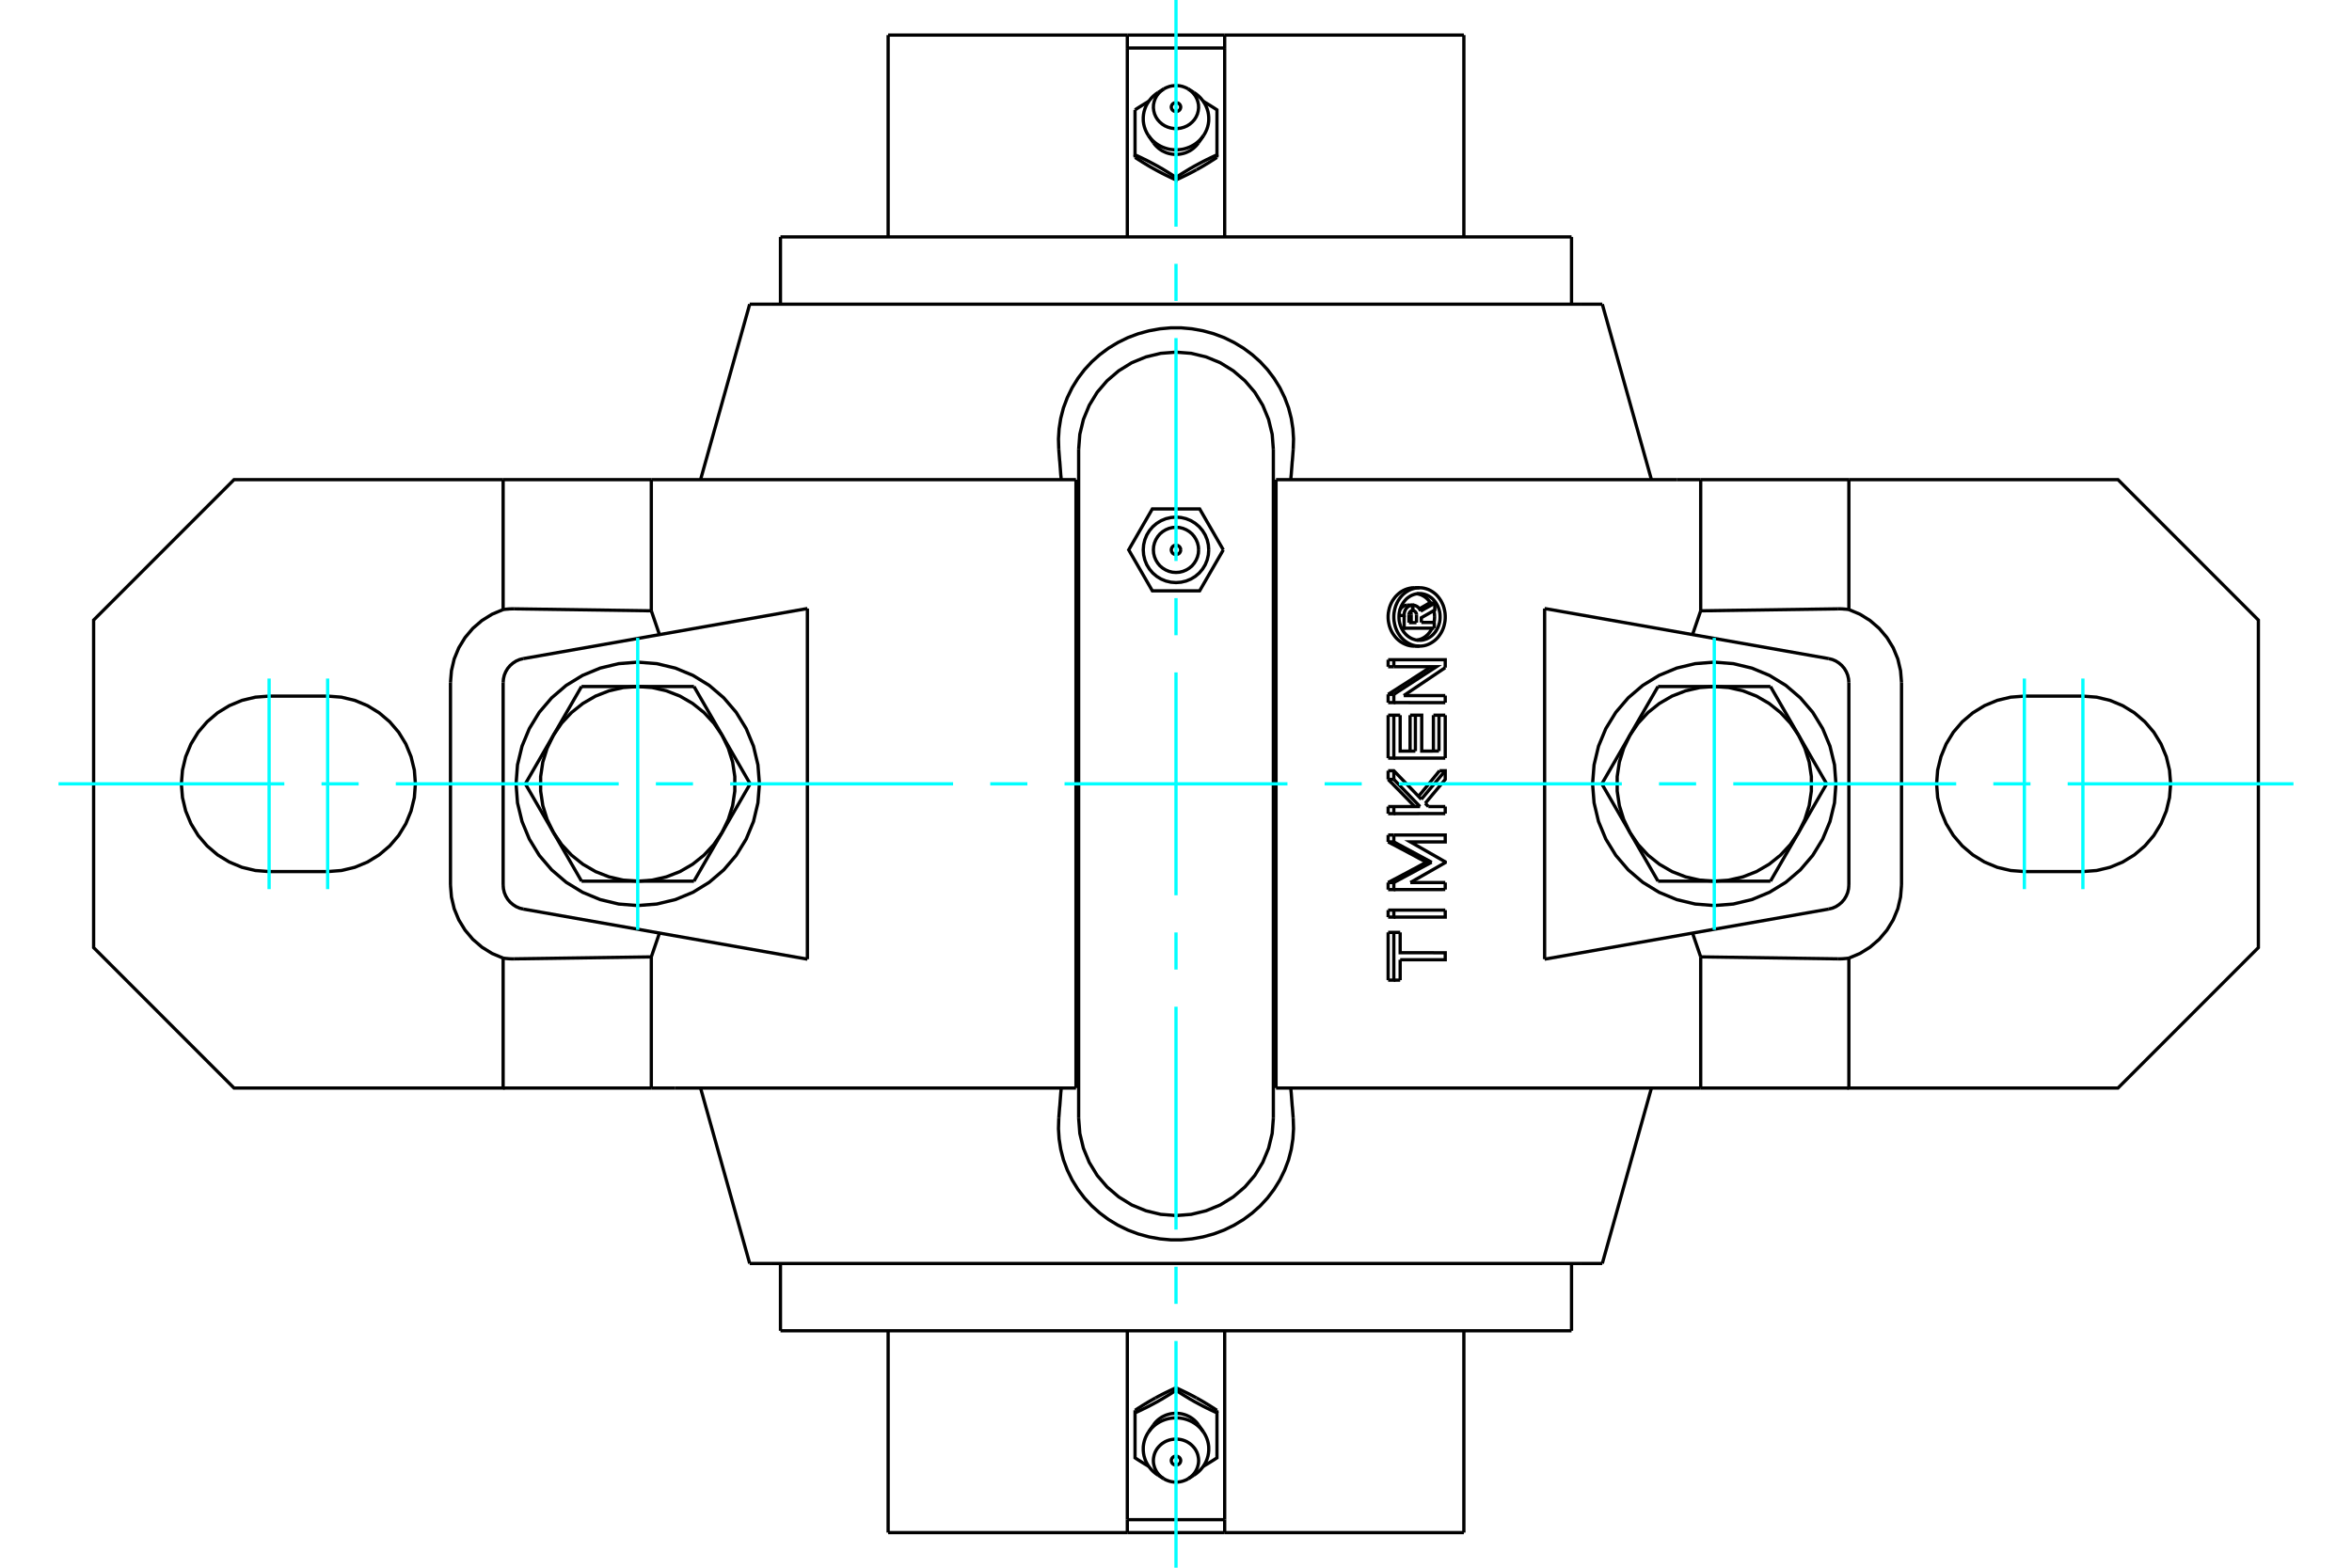 <?xml version="1.0" standalone="no"?>
<!DOCTYPE svg PUBLIC "-//W3C//DTD SVG 1.1//EN"
	"http://www.w3.org/Graphics/SVG/1.1/DTD/svg11.dtd">
<svg xmlns="http://www.w3.org/2000/svg" height="100%" width="100%" viewBox="0 0 36000 24000">
	<rect x="-1800" y="-1200" width="39600" height="26400" style="fill:#FFF"/>
	<g style="fill:none; fill-rule:evenodd" transform="matrix(1 0 0 1 0 0)">
		<g style="fill:none; stroke:#000; stroke-width:50; shape-rendering:geometricPrecision">
			<polyline points="19490,6881 19472,6648 19417,6421 19328,6205 19206,6005 19054,5828 18876,5676 18677,5553 18460,5464 18233,5409 18000,5391 17767,5409 17540,5464 17323,5553 17124,5676 16946,5828 16794,6005 16672,6205 16583,6421 16528,6648 16510,6881"/>
			<line x1="16510" y1="17119" x2="16510" y2="6881"/>
			<polyline points="16510,17119 16528,17352 16583,17579 16672,17795 16794,17995 16946,18172 17124,18324 17323,18447 17540,18536 17767,18591 18000,18609 18233,18591 18460,18536 18677,18447 18876,18324 19054,18172 19206,17995 19328,17795 19417,17579 19472,17352 19490,17119"/>
			<line x1="19490" y1="6881" x2="19490" y2="17119"/>
			<line x1="11794" y1="4657" x2="11475" y2="4657"/>
			<line x1="24206" y1="4657" x2="11794" y2="4657"/>
			<line x1="24525" y1="4657" x2="24206" y2="4657"/>
			<line x1="24206" y1="19343" x2="24525" y2="19343"/>
			<line x1="11794" y1="19343" x2="24206" y2="19343"/>
			<line x1="11475" y1="19343" x2="11794" y2="19343"/>
			<line x1="21566" y1="9532" x2="21681" y2="9532"/>
			<line x1="21566" y1="9415" x2="21566" y2="9532"/>
			<polyline points="21622,9348 21620,9348 21617,9348 21615,9349 21612,9349 21609,9350 21607,9351 21604,9352 21602,9353 21600,9354 21597,9355 21595,9356 21593,9358 21591,9360 21588,9361 21586,9363 21584,9365 21583,9367 21581,9369 21579,9371 21577,9374 21576,9376 21574,9379 21573,9381 21572,9384 21571,9386 21570,9389 21569,9392 21568,9395 21567,9397 21567,9400 21566,9403 21566,9406 21566,9409 21566,9412 21566,9415"/>
			<polyline points="21541,9264 21622,9264 21622,9348"/>
			<polyline points="21426,9340 21428,9336 21431,9332 21433,9328 21435,9325 21438,9321 21440,9318 21443,9314 21445,9311 21448,9308 21451,9305 21454,9302 21457,9299 21460,9297 21463,9294 21466,9291 21469,9289 21473,9286 21476,9284 21480,9282 21483,9280 21487,9278 21491,9276 21494,9274 21498,9273 21502,9271 21506,9270 21510,9269 21514,9268 21518,9267 21522,9266 21525,9266 21529,9265 21533,9265 21537,9265 21541,9264"/>
			<polyline points="21413,9422 21492,9422 21492,9415 21492,9409 21492,9402 21493,9395 21494,9388 21495,9381 21497,9374 21498,9368 21500,9361 21503,9355 21505,9349 21508,9342 21511,9336 21514,9331 21518,9325 21521,9319 21525,9314 21530,9309 21534,9304 21538,9300 21543,9295 21548,9291 21553,9288 21558,9284 21564,9281 21569,9278 21575,9275 21581,9273 21586,9270 21592,9269 21598,9267 21604,9266 21610,9265 21616,9265 21622,9264"/>
			<polyline points="21451,9617 21492,9617 21492,9422"/>
			<line x1="21953" y1="9617" x2="21492" y2="9617"/>
			<line x1="21953" y1="9529" x2="21953" y2="9617"/>
			<line x1="21755" y1="9529" x2="21953" y2="9529"/>
			<line x1="21600" y1="9532" x2="21600" y2="9413"/>
			<line x1="21681" y1="9532" x2="21681" y2="9413"/>
			<polyline points="21600,9413 21600,9412 21600,9411 21600,9409 21600,9408 21600,9406 21599,9405 21599,9403 21599,9402 21599,9400 21599,9399 21598,9397 21598,9396 21598,9395 21597,9393 21597,9392 21596,9390 21596,9389 21595,9388 21595,9386 21594,9385 21594,9383 21593,9382 21592,9381 21592,9379 21591,9378 21590,9377 21589,9376 21589,9375 21588,9373 21587,9372 21586,9371 21585,9370 21585,9369 21584,9368 21583,9367"/>
			<polyline points="21681,9413 21681,9411 21681,9408 21681,9405 21680,9402 21680,9399 21679,9396 21678,9393 21677,9391 21677,9388 21675,9385 21674,9383 21673,9380 21672,9378 21670,9375 21669,9373 21667,9371 21665,9369 21664,9367 21662,9365 21660,9363 21658,9361 21656,9359 21654,9358 21651,9356 21649,9355 21647,9354 21644,9352 21642,9351 21640,9351 21637,9350 21635,9349 21632,9349 21629,9348 21627,9348 21624,9348"/>
			<polyline points="21622,9348 21624,9348 21624,9264"/>
			<polyline points="21622,9264 21624,9264 21629,9265 21633,9265 21637,9265 21642,9266 21646,9267 21650,9268 21655,9269 21659,9270 21663,9271 21667,9273 21671,9275 21675,9277 21679,9279 21683,9281 21687,9283 21691,9286 21695,9288 21698,9291 21702,9294 21705,9297 21709,9300 21712,9304 21715,9307 21718,9310 21721,9314 21724,9318 21727,9322 21729,9326 21732,9330 21734,9334 21737,9338 21739,9343 21741,9347 21743,9351 21744,9356"/>
			<polyline points="21726,9320 21730,9318 21735,9315 21739,9313 21743,9310 21748,9308 21752,9305 21756,9303 21761,9300 21765,9298 21769,9295 21774,9293 21778,9290 21782,9288 21787,9285 21791,9283 21795,9280 21800,9278 21804,9275 21809,9273 21813,9270 21817,9268 21822,9265 21826,9263 21830,9260 21835,9258 21839,9255 21843,9253 21847,9250 21852,9248 21856,9245 21860,9243 21865,9240 21869,9238 21873,9235 21878,9233"/>
			<line x1="21744" y1="9356" x2="21961" y2="9233"/>
			<polyline points="21878,9233 21961,9233 21961,9339 21755,9457 21755,9529"/>
			<polyline points="21247,10949 21334,10949 21431,10949"/>
			<line x1="21247" y1="11606" x2="21247" y2="10949"/>
			<polyline points="21247,11606 21334,11606 21334,10949"/>
			<line x1="22121" y1="11606" x2="21334" y2="11606"/>
			<line x1="22121" y1="10949" x2="22121" y2="11606"/>
			<polyline points="21940,10949 22025,10949 22121,10949"/>
			<line x1="21940" y1="11498" x2="21940" y2="10949"/>
			<line x1="22025" y1="11498" x2="22025" y2="10949"/>
			<polyline points="21431,10949 21431,11499 21664,11499"/>
			<line x1="21583" y1="11499" x2="21583" y2="10949"/>
			<line x1="21664" y1="11499" x2="21664" y2="10949"/>
			<polyline points="21583,10949 21664,10949 21761,10949 21761,11499 22025,11498"/>
			<line x1="21247" y1="12889" x2="21247" y2="12783"/>
			<polyline points="21247,12889 21334,12889 21334,12783"/>
			<line x1="21247" y1="12783" x2="21334" y2="12783"/>
			<polyline points="21830,13200 21814,13191 21797,13182 21781,13173 21765,13164 21748,13155 21732,13147 21715,13138 21699,13129 21683,13120 21666,13111 21650,13102 21633,13093 21616,13084 21600,13075 21583,13067 21567,13058 21550,13049 21533,13040 21517,13031 21500,13022 21483,13013 21466,13004 21450,12996 21433,12987 21416,12978 21399,12969 21382,12960 21366,12951 21349,12942 21332,12933 21315,12925 21298,12916 21281,12907 21264,12898 21247,12889"/>
			<polyline points="21830,13200 21912,13200 21334,12889"/>
			<polyline points="21247,13511 21264,13502 21281,13493 21298,13484 21315,13475 21332,13466 21349,13457 21366,13449 21382,13440 21399,13431 21416,13422 21433,13413 21450,13404 21466,13395 21483,13386 21500,13378 21517,13369 21533,13360 21550,13351 21567,13342 21583,13333 21600,13324 21616,13315 21633,13306 21650,13298 21666,13289 21683,13280 21699,13271 21715,13262 21732,13253 21748,13244 21765,13235 21781,13227 21797,13218 21814,13209 21830,13200"/>
			<polyline points="21247,13511 21334,13511 21912,13200"/>
			<line x1="21247" y1="13619" x2="21247" y2="13511"/>
			<polyline points="21247,13619 21334,13619 21334,13511"/>
			<line x1="22121" y1="13618" x2="21334" y2="13619"/>
			<line x1="22121" y1="13511" x2="22121" y2="13618"/>
			<line x1="21587" y1="13511" x2="22121" y2="13511"/>
			<polyline points="21334,12783 22121,12783 22121,12889 21587,12889 22121,13194 22121,13206 21587,13511"/>
			<polyline points="21247,14274 21334,14274 21431,14274"/>
			<line x1="21247" y1="15005" x2="21247" y2="14274"/>
			<polyline points="21247,15005 21334,15005 21334,14274"/>
			<line x1="21431" y1="15005" x2="21334" y2="15005"/>
			<line x1="21431" y1="14693" x2="21431" y2="15005"/>
			<polyline points="21431,14274 21431,14585 22121,14586 22121,14693 21431,14693"/>
			<polyline points="21247,13933 21334,13933 22121,13933"/>
			<line x1="21247" y1="14040" x2="21247" y2="13933"/>
			<polyline points="21247,14040 21334,14040 21334,13933"/>
			<polyline points="22121,13933 22121,14040 21334,14040"/>
			<polyline points="21247,12348 21334,12348 21735,12348"/>
			<line x1="21247" y1="12456" x2="21247" y2="12348"/>
			<polyline points="21247,12456 21334,12456 21334,12348"/>
			<line x1="22121" y1="12455" x2="21334" y2="12456"/>
			<line x1="22121" y1="12348" x2="22121" y2="12455"/>
			<line x1="21863" y1="12348" x2="22121" y2="12348"/>
			<line x1="21815" y1="12298" x2="21863" y2="12348"/>
			<polyline points="21654,12348 21643,12336 21631,12324 21620,12313 21608,12301 21597,12289 21585,12277 21574,12265 21562,12253 21551,12241 21539,12229 21527,12217 21516,12205 21504,12194 21493,12182 21481,12170 21469,12158 21458,12146 21446,12134 21434,12122 21423,12110 21411,12098 21400,12087 21388,12075 21376,12063 21364,12051 21353,12039 21341,12027 21329,12015 21318,12003 21306,11991 21294,11980 21282,11968 21270,11956 21259,11944 21247,11932"/>
			<line x1="21735" y1="12348" x2="21334" y2="11932"/>
			<line x1="21247" y1="11932" x2="21334" y2="11932"/>
			<line x1="21247" y1="11932" x2="21247" y2="11799"/>
			<line x1="21334" y1="11932" x2="21334" y2="11799"/>
			<polyline points="21247,11799 21334,11799 21755,12236"/>
			<polyline points="21712,12191 21721,12180 21731,12169 21740,12158 21749,12146 21759,12135 21768,12124 21777,12113 21786,12101 21796,12090 21805,12079 21814,12068 21823,12057 21833,12045 21842,12034 21851,12023 21860,12012 21870,12000 21879,11989 21888,11978 21897,11967 21906,11956 21916,11944 21925,11933 21934,11922 21943,11911 21952,11900 21961,11888 21970,11877 21980,11866 21989,11855 21998,11843 22007,11832 22016,11821 22025,11810 22034,11799"/>
			<line x1="21755" y1="12236" x2="22121" y2="11799"/>
			<polyline points="22034,11799 22121,11799 22121,11932 21815,12298"/>
			<line x1="21247" y1="10756" x2="21247" y2="10630"/>
			<polyline points="21247,10756 21334,10756 21334,10630"/>
			<line x1="21247" y1="10630" x2="21334" y2="10630"/>
			<line x1="22121" y1="10757" x2="21334" y2="10756"/>
			<line x1="22121" y1="10649" x2="22121" y2="10757"/>
			<line x1="21486" y1="10649" x2="22121" y2="10649"/>
			<line x1="22121" y1="10221" x2="21486" y2="10649"/>
			<polyline points="21247,10630 21266,10618 21285,10606 21304,10594 21323,10582 21342,10570 21361,10558 21380,10546 21399,10533 21418,10521 21437,10509 21456,10497 21475,10485 21494,10473 21513,10461 21532,10449 21550,10437 21569,10425 21588,10413 21607,10401 21625,10388 21644,10376 21663,10364 21681,10352 21700,10340 21718,10328 21737,10316 21755,10304 21774,10292 21792,10280 21810,10268 21829,10255 21847,10243 21865,10231 21884,10219 21902,10207"/>
			<polyline points="21334,10630 21986,10207 21334,10207"/>
			<line x1="21247" y1="10207" x2="21334" y2="10207"/>
			<line x1="21247" y1="10207" x2="21247" y2="10100"/>
			<line x1="21334" y1="10207" x2="21334" y2="10100"/>
			<polyline points="21247,10100 21334,10100 22121,10100 22121,10221"/>
			<polyline points="21728,9892 21763,9890 21798,9885 21832,9876 21866,9863 21898,9847 21929,9828 21959,9806 21987,9781 22012,9754 22035,9723 22056,9691 22074,9657 22090,9620 22102,9583 22111,9544 22118,9505 22121,9465 22121,9425 22118,9385 22111,9345 22102,9307 22090,9269 22074,9233 22056,9198 22035,9166 22012,9136 21987,9108 21959,9083 21929,9061 21898,9042 21866,9026 21832,9014 21798,9005 21763,8999 21728,8998 21692,8999 21657,9005 21623,9014 21589,9026 21557,9042 21526,9061 21496,9083 21468,9108 21443,9136 21420,9166 21399,9198 21381,9233 21365,9269 21353,9307 21344,9345 21337,9385 21334,9425 21334,9465 21337,9505 21344,9544 21353,9583 21365,9620 21381,9657 21399,9691 21420,9723 21443,9754 21468,9781 21496,9806 21526,9828 21557,9847 21589,9863 21623,9876 21657,9885 21692,9890 21728,9892"/>
			<polyline points="21647,9892 21612,9890 21577,9885 21542,9876 21508,9863 21474,9847 21442,9828 21412,9806 21384,9781 21359,9754 21336,9724 21314,9692 21295,9657 21279,9620 21266,9582 21257,9543 21250,9503 21247,9464 21247,9425 21250,9386 21257,9346 21266,9307 21279,9269 21295,9232 21314,9197 21336,9165 21359,9135 21384,9109 21412,9084 21442,9061 21474,9042 21508,9026 21542,9014 21577,9005 21612,8999 21647,8998"/>
			<polyline points="21728,9802 21756,9801 21784,9797 21811,9789 21838,9780 21864,9767 21889,9752 21913,9734 21935,9714 21955,9692 21974,9668 21990,9642 22005,9614 22017,9585 22027,9555 22035,9524 22040,9493 22042,9461 22042,9429 22040,9397 22035,9365 22027,9334 22017,9304 22005,9275 21990,9248 21974,9222 21955,9198 21935,9175 21913,9155 21889,9138 21864,9122 21838,9110 21811,9100 21784,9093 21756,9088 21728,9087 21699,9088 21671,9093 21644,9100 21617,9110 21591,9122 21566,9138 21542,9155 21520,9175 21500,9198 21481,9222 21465,9248 21450,9275 21438,9304 21428,9334 21420,9365 21415,9397 21413,9429 21413,9461 21415,9493 21420,9524 21428,9555 21438,9585 21450,9614 21465,9642 21481,9668 21500,9692 21520,9714 21542,9734 21566,9752 21591,9767 21617,9780 21644,9789 21671,9797 21699,9801 21728,9802"/>
			<polyline points="21949,9529 21950,9526 21950,9524 21950,9522 21951,9519 21951,9517 21952,9514 21952,9512 21953,9509 21953,9507 21953,9505 21954,9502 21954,9500 21954,9497 21955,9495 21955,9493 21955,9490 21955,9488 21956,9485 21956,9483 21956,9480 21956,9478 21956,9476 21957,9473 21957,9471 21957,9468 21957,9466 21957,9464 21957,9461 21957,9459 21957,9457 21958,9454 21958,9452 21958,9449 21958,9447 21958,9445"/>
			<polyline points="21687,9799 21695,9798 21704,9796 21712,9794 21720,9792 21728,9790 21737,9787 21745,9784 21753,9781 21761,9778 21769,9774 21777,9770 21784,9766 21792,9762 21799,9757 21807,9752 21814,9747 21821,9742 21828,9736 21834,9731 21841,9725 21847,9719 21854,9713 21860,9706 21865,9700 21871,9693 21876,9687 21882,9680 21887,9672 21892,9665 21897,9657 21902,9650 21907,9642 21911,9633 21916,9625 21920,9617"/>
			<polyline points="21898,9233 21893,9226 21889,9220 21884,9213 21880,9207 21875,9201 21870,9196 21866,9190 21861,9184 21856,9179 21850,9174 21845,9168 21839,9163 21834,9158 21828,9153 21822,9149 21816,9144 21810,9140 21804,9135 21797,9131 21791,9127 21784,9124 21778,9120 21771,9117 21764,9113 21758,9110 21751,9107 21744,9105 21737,9102 21730,9100 21723,9098 21716,9096 21708,9094 21701,9093 21694,9091 21687,9090"/>
			<polyline points="21958,9445 21958,9442 21958,9439 21958,9437 21957,9434 21957,9431 21957,9428 21957,9425 21957,9423 21957,9420 21957,9417 21957,9414 21956,9412 21956,9409 21956,9406 21956,9403 21955,9400 21955,9398 21955,9395 21954,9392 21954,9389 21954,9386 21953,9384 21953,9381 21952,9378 21952,9375 21951,9373 21951,9370 21950,9367 21950,9364 21949,9361 21949,9359 21948,9356 21947,9353 21947,9350 21946,9347"/>
			<line x1="25378" y1="13490" x2="24948" y2="12745"/>
			<line x1="26239" y1="13490" x2="25378" y2="13490"/>
			<polyline points="24948,12745 25074,12929 25225,13092 25399,13231 25592,13343 25800,13424 26017,13474 26239,13490"/>
			<line x1="27529" y1="12745" x2="27099" y2="13490"/>
			<polyline points="26239,13490 26461,13474 26678,13424 26885,13343 27078,13231 27252,13092 27404,12929 27529,12745"/>
			<line x1="27099" y1="13490" x2="26239" y2="13490"/>
			<line x1="24518" y1="12000" x2="24948" y2="11255"/>
			<line x1="24948" y1="12745" x2="24518" y2="12000"/>
			<polyline points="24948,11255 24852,11456 24786,11668 24753,11889 24753,12111 24786,12332 24852,12544 24948,12745"/>
			<line x1="25378" y1="10510" x2="26239" y2="10510"/>
			<line x1="24948" y1="11255" x2="25378" y2="10510"/>
			<polyline points="26239,10510 26017,10526 25800,10576 25592,10657 25399,10769 25225,10908 25074,11071 24948,11255"/>
			<line x1="27529" y1="11255" x2="27959" y2="12000"/>
			<polyline points="27529,12745 27626,12544 27692,12332 27725,12111 27725,11889 27692,11668 27626,11456 27529,11255"/>
			<line x1="27959" y1="12000" x2="27529" y2="12745"/>
			<line x1="26239" y1="10510" x2="27099" y2="10510"/>
			<polyline points="27529,11255 27404,11071 27252,10908 27078,10769 26885,10657 26678,10576 26461,10526 26239,10510"/>
			<line x1="27099" y1="10510" x2="27529" y2="11255"/>
			<line x1="10622" y1="10510" x2="11052" y2="11255"/>
			<line x1="9761" y1="10510" x2="10622" y2="10510"/>
			<polyline points="11052,11255 10926,11071 10775,10908 10601,10769 10408,10657 10200,10576 9983,10526 9761,10510"/>
			<line x1="8471" y1="11255" x2="8901" y2="10510"/>
			<polyline points="9761,10510 9539,10526 9322,10576 9115,10657 8922,10769 8748,10908 8596,11071 8471,11255"/>
			<line x1="8901" y1="10510" x2="9761" y2="10510"/>
			<line x1="11482" y1="12000" x2="11052" y2="12745"/>
			<line x1="11052" y1="11255" x2="11482" y2="12000"/>
			<polyline points="11052,12745 11148,12544 11214,12332 11247,12111 11247,11889 11214,11668 11148,11456 11052,11255"/>
			<line x1="10622" y1="13490" x2="9761" y2="13490"/>
			<line x1="11052" y1="12745" x2="10622" y2="13490"/>
			<polyline points="9761,13490 9983,13474 10200,13424 10408,13343 10601,13231 10775,13092 10926,12929 11052,12745"/>
			<line x1="8471" y1="12745" x2="8041" y2="12000"/>
			<polyline points="8471,11255 8374,11456 8308,11668 8275,11889 8275,12111 8308,12332 8374,12544 8471,12745"/>
			<line x1="8041" y1="12000" x2="8471" y2="11255"/>
			<line x1="9761" y1="13490" x2="8901" y2="13490"/>
			<polyline points="8471,12745 8596,12929 8748,13092 8922,13231 9115,13343 9322,13424 9539,13474 9761,13490"/>
			<line x1="8901" y1="13490" x2="8471" y2="12745"/>
			<polyline points="28101,12000 28079,11709 28010,11424 27898,11154 27746,10905 27556,10683 27334,10493 27084,10340 26814,10228 26530,10160 26239,10137 25947,10160 25663,10228 25393,10340 25144,10493 24922,10683 24732,10905 24579,11154 24467,11424 24399,11709 24376,12000 24399,12291 24467,12576 24579,12846 24732,13095 24922,13317 25144,13507 25393,13660 25663,13772 25947,13840 26239,13863 26530,13840 26814,13772 27084,13660 27334,13507 27556,13317 27746,13095 27898,12846 28010,12576 28079,12291 28101,12000"/>
			<polyline points="11624,12000 11601,11709 11533,11424 11421,11154 11268,10905 11078,10683 10856,10493 10607,10340 10337,10228 10053,10160 9761,10137 9470,10160 9186,10228 8916,10340 8666,10493 8444,10683 8254,10905 8102,11154 7990,11424 7921,11709 7899,12000 7921,12291 7990,12576 8102,12846 8254,13095 8444,13317 8666,13507 8916,13660 9186,13772 9470,13840 9761,13863 10053,13840 10337,13772 10607,13660 10856,13507 11078,13317 11268,13095 11421,12846 11533,12576 11601,12291 11624,12000"/>
			<polyline points="7875,9321 7870,9321 7865,9321 7860,9321 7855,9321 7850,9321 7845,9321 7840,9321 7835,9321 7830,9321 7825,9321 7820,9322 7815,9322 7810,9322 7805,9322 7800,9322 7795,9323 7791,9323 7786,9323 7781,9324 7776,9324 7771,9324 7766,9325 7761,9325 7756,9325 7751,9326 7746,9326 7741,9327 7736,9327 7731,9328 7726,9328 7721,9329 7716,9330 7711,9330 7706,9331 7701,9332"/>
			<line x1="9969" y1="9351" x2="7875" y2="9321"/>
			<line x1="9969" y1="7343" x2="9969" y2="9351"/>
			<line x1="9969" y1="7343" x2="7701" y2="7343"/>
			<line x1="7701" y1="9332" x2="7701" y2="7343"/>
			<polyline points="28299,9332 28294,9331 28289,9330 28284,9330 28279,9329 28274,9328 28269,9328 28264,9327 28259,9327 28254,9326 28249,9326 28244,9325 28239,9325 28234,9325 28229,9324 28224,9324 28219,9324 28214,9323 28209,9323 28205,9323 28200,9322 28195,9322 28190,9322 28185,9322 28180,9322 28175,9321 28170,9321 28165,9321 28160,9321 28155,9321 28150,9321 28145,9321 28140,9321 28135,9321 28130,9321 28125,9321"/>
			<line x1="28299" y1="7343" x2="28299" y2="9332"/>
			<line x1="28299" y1="7343" x2="26031" y2="7343"/>
			<line x1="26031" y1="9351" x2="26031" y2="7343"/>
			<line x1="28125" y1="9321" x2="26031" y2="9351"/>
			<line x1="5015" y1="13343" x2="4119" y2="13343"/>
			<polyline points="4119,10657 3909,10673 3704,10722 3510,10803 3330,10913 3170,11050 3033,11210 2923,11390 2842,11585 2793,11790 2776,12000 2793,12210 2842,12415 2923,12610 3033,12790 3170,12950 3330,13087 3510,13197 3704,13278 3909,13327 4119,13343"/>
			<line x1="4119" y1="10657" x2="5015" y2="10657"/>
			<polyline points="5015,13343 5225,13327 5430,13278 5625,13197 5804,13087 5965,12950 6102,12790 6212,12610 6292,12415 6342,12210 6358,12000 6342,11790 6292,11585 6212,11390 6102,11210 5965,11050 5804,10913 5625,10803 5430,10722 5225,10673 5015,10657"/>
			<polyline points="7701,7343 3582,7343 1433,9493 1433,14507 3582,16657 7701,16657 7701,14668"/>
			<polyline points="6895,13550 6910,13733 6952,13912 7022,14082 7118,14239 7237,14380 7376,14500 7532,14597 7701,14668"/>
			<line x1="6895" y1="10450" x2="6895" y2="13550"/>
			<polyline points="7701,9332 7532,9403 7376,9500 7237,9620 7118,9761 7022,9918 6952,10088 6910,10267 6895,10450"/>
			<polyline points="29105,10450 29090,10267 29048,10088 28978,9918 28882,9761 28763,9620 28624,9500 28468,9403 28299,9332"/>
			<line x1="29105" y1="13550" x2="29105" y2="10450"/>
			<polyline points="28299,14668 28468,14597 28624,14500 28763,14380 28882,14239 28978,14082 29048,13912 29090,13733 29105,13550"/>
			<polyline points="28299,14668 28299,16657 32418,16657 34567,14507 34567,9493 32418,7343 28299,7343"/>
			<line x1="31881" y1="13343" x2="30985" y2="13343"/>
			<polyline points="30985,10657 30775,10673 30570,10722 30375,10803 30196,10913 30035,11050 29898,11210 29788,11390 29708,11585 29658,11790 29642,12000 29658,12210 29708,12415 29788,12610 29898,12790 30035,12950 30196,13087 30375,13197 30570,13278 30775,13327 30985,13343"/>
			<line x1="30985" y1="10657" x2="31881" y2="10657"/>
			<polyline points="31881,13343 32091,13327 32296,13278 32490,13197 32670,13087 32830,12950 32967,12790 33077,12610 33158,12415 33207,12210 33224,12000 33207,11790 33158,11585 33077,11390 32967,11210 32830,11050 32670,10913 32490,10803 32296,10722 32091,10673 31881,10657"/>
			<line x1="26031" y1="9351" x2="25906" y2="9716"/>
			<line x1="25672" y1="7343" x2="26031" y2="7343"/>
			<line x1="19531" y1="7343" x2="25672" y2="7343"/>
			<polyline points="9969,7343 10328,7343 16469,7343"/>
			<polyline points="28125,14679 28130,14679 28135,14679 28140,14679 28145,14679 28150,14679 28155,14679 28160,14679 28165,14679 28170,14679 28175,14679 28180,14678 28185,14678 28190,14678 28195,14678 28200,14678 28205,14677 28209,14677 28214,14677 28219,14676 28224,14676 28229,14676 28234,14675 28239,14675 28244,14675 28249,14674 28254,14674 28259,14673 28264,14673 28269,14672 28274,14672 28279,14671 28284,14670 28289,14670 28294,14669 28299,14668"/>
			<line x1="26031" y1="14649" x2="28125" y2="14679"/>
			<line x1="26031" y1="16657" x2="26031" y2="14649"/>
			<line x1="26031" y1="16657" x2="28299" y2="16657"/>
			<polyline points="7701,14668 7706,14669 7711,14670 7716,14670 7721,14671 7726,14672 7731,14672 7736,14673 7741,14673 7746,14674 7751,14674 7756,14675 7761,14675 7766,14675 7771,14676 7776,14676 7781,14676 7786,14677 7791,14677 7795,14677 7800,14678 7805,14678 7810,14678 7815,14678 7820,14678 7825,14679 7830,14679 7835,14679 7840,14679 7845,14679 7850,14679 7855,14679 7860,14679 7865,14679 7870,14679 7875,14679"/>
			<line x1="7701" y1="16657" x2="9969" y2="16657"/>
			<line x1="9969" y1="14649" x2="9969" y2="16657"/>
			<polyline points="7875,14679 9969,14649 10094,14284"/>
			<line x1="10328" y1="16657" x2="9969" y2="16657"/>
			<line x1="16469" y1="16657" x2="10328" y2="16657"/>
			<polyline points="26031,16657 25672,16657 19531,16657"/>
			<polyline points="19794,17119 19799,17280 19789,17437 19764,17596 19723,17755 19664,17912 19590,18064 19501,18208 19400,18341 19288,18462 19167,18570 19034,18669 18890,18756 18737,18831 18577,18891 18412,18936 18246,18966 18081,18981 17919,18981 17754,18966 17588,18936 17423,18891 17263,18831 17110,18756 16966,18669 16833,18570 16712,18462 16600,18341 16499,18208 16410,18064 16336,17912 16277,17755 16236,17596 16211,17437 16201,17280 16206,17119"/>
			<polyline points="19757,16657 19758,16670 19759,16684 19760,16697 19761,16710 19763,16724 19764,16737 19765,16750 19766,16764 19767,16777 19768,16790 19769,16803 19770,16817 19771,16830 19772,16843 19773,16856 19774,16870 19775,16883 19776,16896 19777,16909 19778,16922 19779,16935 19781,16949 19782,16962 19783,16975 19784,16988 19785,17001 19786,17014 19787,17027 19788,17040 19789,17054 19790,17067 19791,17080 19792,17093 19793,17106 19794,17119"/>
			<line x1="19531" y1="7343" x2="19531" y2="16657"/>
			<polyline points="19794,6881 19793,6894 19792,6907 19791,6920 19790,6933 19789,6946 19788,6960 19787,6973 19786,6986 19785,6999 19784,7012 19783,7025 19782,7038 19781,7051 19779,7065 19778,7078 19777,7091 19776,7104 19775,7117 19774,7130 19773,7144 19772,7157 19771,7170 19770,7183 19769,7197 19768,7210 19767,7223 19766,7236 19765,7250 19764,7263 19763,7276 19761,7290 19760,7303 19759,7316 19758,7330 19757,7343"/>
			<polyline points="16206,17119 16207,17106 16208,17093 16209,17080 16210,17067 16211,17054 16212,17040 16213,17027 16214,17014 16215,17001 16216,16988 16217,16975 16218,16962 16219,16949 16221,16935 16222,16922 16223,16909 16224,16896 16225,16883 16226,16870 16227,16856 16228,16843 16229,16830 16230,16817 16231,16803 16232,16790 16233,16777 16234,16764 16235,16750 16236,16737 16237,16724 16239,16710 16240,16697 16241,16684 16242,16670 16243,16657"/>
			<polyline points="16243,7343 16242,7330 16241,7317 16240,7303 16239,7290 16237,7277 16236,7263 16235,7250 16234,7237 16233,7223 16232,7210 16231,7197 16230,7184 16229,7170 16228,7157 16227,7144 16226,7131 16225,7117 16224,7104 16223,7091 16222,7078 16221,7065 16219,7052 16218,7038 16217,7025 16216,7012 16215,6999 16214,6986 16213,6973 16212,6960 16211,6947 16210,6933 16209,6920 16208,6907 16207,6894 16206,6881"/>
			<line x1="16469" y1="16657" x2="16469" y2="7343"/>
			<polyline points="16206,6881 16201,6720 16211,6563 16236,6404 16277,6245 16336,6088 16410,5936 16499,5792 16600,5659 16712,5538 16833,5430 16966,5331 17110,5244 17263,5169 17423,5109 17588,5064 17754,5034 17919,5019 18081,5019 18246,5034 18412,5064 18577,5109 18737,5169 18890,5244 19034,5331 19167,5430 19288,5538 19400,5659 19501,5792 19590,5936 19664,6088 19723,6245 19764,6404 19789,6563 19799,6720 19794,6881"/>
			<line x1="23642" y1="9316" x2="23642" y2="14684"/>
			<line x1="12358" y1="14684" x2="12358" y2="9316"/>
			<line x1="10723" y1="7343" x2="11475" y2="4657"/>
			<line x1="25277" y1="16657" x2="24525" y2="19343"/>
			<line x1="25277" y1="7343" x2="24525" y2="4657"/>
			<line x1="10723" y1="16657" x2="11475" y2="19343"/>
			<line x1="10094" y1="9716" x2="9969" y2="9351"/>
			<line x1="27991" y1="13917" x2="23642" y2="14684"/>
			<polyline points="27991,13917 28047,13903 28100,13880 28148,13849 28192,13811 28229,13767 28259,13717 28281,13664 28294,13608 28299,13550"/>
			<line x1="28299" y1="10450" x2="28299" y2="13550"/>
			<polyline points="28299,10450 28294,10392 28281,10336 28259,10283 28229,10233 28192,10189 28148,10151 28100,10120 28047,10097 27991,10083"/>
			<line x1="23642" y1="9316" x2="27991" y2="10083"/>
			<line x1="8009" y1="10083" x2="12358" y2="9316"/>
			<polyline points="8009,10083 7953,10097 7900,10120 7852,10151 7808,10189 7771,10233 7741,10283 7719,10336 7706,10392 7701,10450"/>
			<line x1="7701" y1="13550" x2="7701" y2="10450"/>
			<polyline points="7701,13550 7706,13608 7719,13664 7741,13717 7771,13767 7808,13811 7852,13849 7900,13880 7953,13903 8009,13917"/>
			<line x1="12358" y1="14684" x2="8009" y2="13917"/>
			<line x1="25906" y1="14284" x2="26031" y2="14649"/>
			<line x1="24054" y1="20373" x2="11946" y2="20373"/>
			<polyline points="18000,1708 17987,1707 17975,1703 17963,1698 17953,1691 17944,1682 17937,1672 17932,1660 17929,1649 17928,1636 17930,1624 17934,1613 17940,1602 17948,1592 17958,1584 17969,1578 17981,1574 17994,1571 18006,1571 18019,1574 18031,1578 18042,1584 18052,1592 18060,1602 18066,1613 18070,1624 18072,1636 18071,1649 18068,1660 18063,1672 18056,1682 18047,1691 18037,1698 18025,1703 18013,1707 18000,1708"/>
			<polyline points="17583,1551 17577,1555 17572,1558 17566,1561 17561,1564 17555,1568 17549,1571 17544,1575 17538,1578 17532,1581 17527,1585 17521,1588 17515,1592 17509,1595 17504,1599 17498,1603 17492,1606 17486,1610 17480,1614 17474,1617 17468,1621 17462,1625 17456,1629 17450,1632 17444,1636 17438,1640 17431,1644 17425,1648 17419,1652 17412,1656 17406,1660 17399,1665 17393,1669 17386,1673 17380,1677 17373,1682"/>
			<polyline points="17656,2187 17669,2205 17684,2223 17699,2239 17716,2255 17733,2270 17751,2284 17770,2297 17789,2309 17810,2319 17831,2329 17852,2338 17874,2345 17896,2351 17919,2356 17942,2360 17965,2362 17988,2364 18012,2364 18035,2362 18058,2360 18081,2356 18104,2351 18126,2345 18148,2338 18169,2329 18190,2319 18211,2309 18230,2297 18249,2284 18267,2270 18284,2255 18301,2239 18316,2223 18331,2205 18344,2187"/>
			<polyline points="17373,1682 17373,2371 17394,2380 17414,2389 17433,2398 17452,2407 17471,2416 17489,2425 17507,2434 17525,2442 17543,2451 17560,2460 17577,2468 17594,2477 17611,2486 17628,2495 17645,2504 17662,2513 17678,2522 17695,2531 17712,2540 17728,2549 17745,2559 17762,2569 17779,2578 17796,2588 17813,2599 17830,2609 17848,2620 17866,2631 17884,2642 17902,2653 17921,2665 17940,2677 17960,2690 17980,2702 18000,2716 18020,2702 18040,2690 18060,2677 18079,2665 18098,2653 18116,2642 18134,2631 18152,2620 18170,2609 18187,2599 18204,2588 18221,2578 18238,2569 18255,2559 18272,2549 18288,2540 18305,2531 18322,2522 18338,2513 18355,2504 18372,2495 18389,2486 18406,2477 18423,2468 18440,2460 18457,2451 18475,2442 18493,2434 18511,2425 18529,2416 18548,2407 18567,2398 18586,2389 18606,2380 18627,2371 18627,1682 18620,1677 18614,1673 18607,1669 18601,1665 18594,1660 18588,1656 18581,1652 18575,1648 18569,1644 18562,1640 18556,1636 18550,1632 18544,1629 18538,1625 18532,1621 18526,1617 18520,1614 18514,1610 18508,1606 18502,1603 18496,1599 18491,1595 18485,1592 18479,1588 18473,1585 18468,1581 18462,1578 18456,1575 18451,1571 18445,1568 18439,1564 18434,1561 18428,1558 18423,1555 18417,1551"/>
			<line x1="18627" y1="2371" x2="18627" y2="2410"/>
			<polyline points="18313,2599 18305,2604 18297,2608 18288,2613 18280,2617 18272,2622 18263,2626 18255,2631 18247,2635 18238,2639 18230,2644 18221,2648 18213,2653 18204,2657 18196,2661 18187,2666 18178,2670 18170,2674 18161,2679 18152,2683 18143,2687 18134,2692 18125,2696 18116,2700 18107,2705 18098,2709 18088,2714 18079,2718 18069,2723 18060,2727 18050,2732 18040,2736 18030,2741 18020,2745 18010,2750 18000,2754"/>
			<polyline points="18627,2410 18617,2416 18606,2423 18596,2429 18586,2436 18577,2442 18567,2448 18557,2454 18548,2460 18538,2466 18529,2472 18520,2478 18511,2484 18502,2489 18493,2495 18484,2500 18475,2506 18466,2511 18457,2516 18448,2521 18440,2527 18431,2532 18423,2537 18414,2542 18406,2547 18397,2552 18389,2557 18380,2562 18372,2566 18363,2571 18355,2576 18347,2581 18338,2585 18330,2590 18322,2594 18313,2599"/>
			<polyline points="18000,2716 18000,2754 17990,2750 17980,2745 17970,2741 17960,2736 17950,2732 17940,2727 17931,2723 17921,2718 17912,2714 17902,2709 17893,2705 17884,2700 17875,2696 17866,2692 17857,2687 17848,2683 17839,2679 17830,2674 17822,2670 17813,2666 17804,2661 17796,2657 17787,2653 17779,2648 17770,2644 17762,2639 17753,2635 17745,2631 17737,2626 17728,2622 17720,2617 17712,2613 17703,2608 17695,2604 17687,2599 17678,2594 17670,2590 17662,2585 17653,2581 17645,2576 17637,2571 17628,2566 17620,2562 17611,2557 17603,2552 17594,2547 17586,2542 17577,2537 17569,2532 17560,2527 17552,2521 17543,2516 17534,2511 17525,2506 17516,2500 17507,2495 17498,2489 17489,2484 17480,2478 17471,2472 17462,2466 17452,2460 17443,2454 17433,2448 17423,2442 17414,2436 17404,2429 17394,2423 17383,2416 17373,2410"/>
			<line x1="17373" y1="2371" x2="17373" y2="2410"/>
			<polyline points="18419,2079 18431,2061 18442,2042 18452,2023 18461,2004 18470,1984 18477,1964 18484,1943 18489,1922 18494,1901 18497,1880 18500,1859 18501,1837 18501,1816 18501,1794 18499,1773 18497,1752 18493,1730 18489,1709 18483,1689 18477,1668 18469,1648 18461,1628 18451,1608 18441,1589 18430,1571 18418,1552 18405,1535 18391,1518 18377,1501 18362,1486 18346,1470 18329,1456 18312,1442 18294,1429 18275,1417"/>
			<polyline points="17581,2079 17598,2101 17615,2123 17634,2143 17654,2162 17675,2180 17697,2197 17720,2213 17744,2227 17768,2240 17794,2252 17820,2262 17847,2271 17874,2279 17902,2285 17929,2289 17958,2292 17986,2294 18014,2294 18042,2292 18071,2289 18098,2285 18126,2279 18153,2271 18180,2262 18206,2252 18232,2240 18256,2227 18280,2213 18303,2197 18325,2180 18346,2162 18366,2143 18385,2123 18402,2101 18419,2079"/>
			<polyline points="17725,1417 17706,1429 17688,1442 17671,1456 17654,1470 17638,1486 17623,1501 17609,1518 17595,1535 17582,1552 17570,1571 17559,1589 17549,1608 17539,1628 17531,1648 17523,1668 17517,1689 17511,1709 17507,1730 17503,1752 17501,1773 17499,1794 17499,1816 17499,1837 17500,1859 17503,1880 17506,1901 17511,1922 17516,1943 17523,1964 17530,1984 17539,2004 17548,2023 17558,2042 17569,2061 17581,2079"/>
			<polyline points="18190,1364 18185,1361 18180,1358 18175,1355 18170,1352 18165,1350 18160,1347 18155,1345 18150,1342 18145,1340 18139,1338 18134,1336 18129,1334 18123,1332 18118,1330 18113,1328 18107,1326 18102,1324 18096,1323 18091,1321 18085,1320 18080,1319 18074,1318 18068,1316 18063,1315 18057,1314 18051,1314 18046,1313 18040,1312 18034,1312 18029,1311 18023,1311 18017,1310 18011,1310 18006,1310 18000,1310"/>
			<polyline points="17810,1364 17770,1393 17735,1428 17705,1467 17682,1510 17666,1555 17656,1602 17654,1651 17660,1699 17672,1745 17692,1790 17718,1831 17751,1868 17788,1900 17830,1927 17876,1947 17925,1961 17975,1968 18025,1968 18075,1961 18124,1947 18170,1927 18212,1900 18249,1868 18282,1831 18308,1790 18328,1745 18340,1699 18346,1651 18344,1602 18334,1555 18318,1510 18295,1467 18265,1428 18230,1393 18190,1364"/>
			<polyline points="18000,1310 17994,1310 17989,1310 17983,1310 17977,1311 17971,1311 17966,1312 17960,1312 17954,1313 17949,1314 17943,1314 17937,1315 17932,1316 17926,1318 17920,1319 17915,1320 17909,1321 17904,1323 17898,1324 17893,1326 17887,1328 17882,1330 17877,1332 17871,1334 17866,1336 17861,1338 17855,1340 17850,1342 17845,1345 17840,1347 17835,1350 17830,1352 17825,1355 17820,1358 17815,1361 17810,1364"/>
			<polyline points="18000,22429 17987,22428 17975,22424 17963,22419 17953,22412 17944,22403 17937,22393 17932,22382 17929,22370 17928,22358 17930,22345 17934,22334 17940,22323 17948,22313 17958,22305 17969,22299 17981,22295 17994,22293 18006,22293 18019,22295 18031,22299 18042,22305 18052,22313 18060,22323 18066,22334 18070,22345 18072,22358 18071,22370 18068,22382 18063,22393 18056,22403 18047,22412 18037,22419 18025,22424 18013,22428 18000,22429"/>
			<polyline points="17687,21401 17695,21396 17703,21392 17712,21387 17720,21383 17728,21378 17737,21374 17745,21369 17753,21365 17762,21361 17770,21356 17779,21352 17787,21347 17796,21343 17804,21339 17813,21334 17822,21330 17830,21326 17839,21321 17848,21317 17857,21313 17866,21308 17875,21304 17884,21300 17893,21295 17902,21291 17912,21286 17921,21282 17931,21277 17940,21273 17950,21268 17960,21264 17970,21259 17980,21255 17990,21250 18000,21246"/>
			<polyline points="17373,21590 17383,21584 17394,21577 17404,21571 17414,21564 17423,21558 17433,21552 17443,21546 17452,21540 17462,21534 17471,21528 17480,21522 17489,21516 17498,21511 17507,21505 17516,21500 17525,21494 17534,21489 17543,21484 17552,21479 17560,21473 17569,21468 17577,21463 17586,21458 17594,21453 17603,21448 17611,21443 17620,21438 17628,21434 17637,21429 17645,21424 17653,21419 17662,21415 17670,21410 17678,21406 17687,21401"/>
			<line x1="17373" y1="21590" x2="17373" y2="21629"/>
			<polyline points="18000,21284 17980,21298 17960,21310 17940,21323 17921,21335 17902,21347 17884,21358 17866,21369 17848,21380 17830,21391 17813,21401 17796,21412 17779,21422 17762,21431 17745,21441 17728,21451 17712,21460 17695,21469 17678,21478 17662,21487 17645,21496 17628,21505 17611,21514 17594,21523 17577,21532 17560,21540 17543,21549 17525,21558 17507,21566 17489,21575 17471,21584 17452,21593 17433,21602 17414,21611 17394,21620 17373,21629"/>
			<line x1="18000" y1="21284" x2="18000" y2="21246"/>
			<polyline points="18344,21813 18337,21804 18331,21795 18324,21786 18316,21777 18309,21769 18301,21761 18293,21753 18284,21745 18276,21737 18267,21730 18258,21723 18249,21716 18240,21710 18230,21703 18220,21697 18211,21691 18200,21686 18190,21681 18180,21676 18169,21671 18159,21667 18148,21662 18137,21659 18126,21655 18115,21652 18104,21649 18092,21646 18081,21644 18069,21642 18058,21640 18046,21639 18035,21638 18023,21637 18012,21636 18000,21636 17988,21636 17977,21637 17965,21638 17954,21639 17942,21640 17931,21642 17919,21644 17908,21646 17896,21649 17885,21652 17874,21655 17863,21659 17852,21662 17841,21667 17831,21671 17820,21676 17810,21681 17800,21686 17789,21691 17780,21697 17770,21703 17760,21710 17751,21716 17742,21723 17733,21730 17724,21737 17716,21745 17707,21753 17699,21761 17691,21769 17684,21777 17676,21786 17669,21795 17663,21804 17656,21813"/>
			<polyline points="17373,21629 17373,22318 17380,22323 17386,22327 17393,22331 17399,22335 17406,22340 17412,22344 17419,22348 17425,22352 17431,22356 17438,22360 17444,22364 17450,22368 17456,22371 17462,22375 17468,22379 17474,22383 17480,22386 17486,22390 17492,22394 17498,22397 17504,22401 17509,22405 17515,22408 17521,22412 17527,22415 17532,22419 17538,22422 17544,22425 17549,22429 17555,22432 17561,22436 17566,22439 17572,22442 17577,22445 17583,22449"/>
			<polyline points="18417,22449 18423,22445 18428,22442 18434,22439 18439,22436 18445,22432 18451,22429 18456,22425 18462,22422 18468,22419 18473,22415 18479,22412 18485,22408 18491,22405 18496,22401 18502,22397 18508,22394 18514,22390 18520,22386 18526,22383 18532,22379 18538,22375 18544,22371 18550,22368 18556,22364 18562,22360 18569,22356 18575,22352 18581,22348 18588,22344 18594,22340 18601,22335 18607,22331 18614,22327 18620,22323 18627,22318 18627,21629 18606,21620 18586,21611 18567,21602 18548,21593 18529,21584 18511,21575 18493,21566 18475,21558 18457,21549 18440,21540 18423,21532 18406,21523 18389,21514 18372,21505 18355,21496 18338,21487 18322,21478 18305,21469 18288,21460 18272,21451 18255,21441 18238,21431 18221,21422 18204,21412 18187,21401 18170,21391 18152,21380 18134,21369 18116,21358 18098,21347 18079,21335 18060,21323 18040,21310 18020,21298 18000,21284"/>
			<polyline points="18313,21401 18322,21406 18330,21410 18338,21415 18347,21419 18355,21424 18363,21429 18372,21434 18380,21438 18389,21443 18397,21448 18406,21453 18414,21458 18423,21463 18431,21468 18440,21473 18448,21479 18457,21484 18466,21489 18475,21494 18484,21500 18493,21505 18502,21511 18511,21516 18520,21522 18529,21528 18538,21534 18548,21540 18557,21546 18567,21552 18577,21558 18586,21564 18596,21571 18606,21577 18617,21584 18627,21590"/>
			<polyline points="18000,21246 18010,21250 18020,21255 18030,21259 18040,21264 18050,21268 18060,21273 18069,21277 18079,21282 18088,21286 18098,21291 18107,21295 18116,21300 18125,21304 18134,21308 18143,21313 18152,21317 18161,21321 18170,21326 18178,21330 18187,21334 18196,21339 18204,21343 18213,21347 18221,21352 18230,21356 18238,21361 18247,21365 18255,21369 18263,21374 18272,21378 18280,21383 18288,21387 18297,21392 18305,21396 18313,21401"/>
			<line x1="18627" y1="21629" x2="18627" y2="21590"/>
			<polyline points="18419,21921 18411,21910 18402,21899 18394,21888 18385,21877 18376,21867 18366,21857 18356,21848 18346,21838 18336,21829 18325,21820 18314,21811 18303,21803 18292,21795 18280,21787 18268,21780 18256,21773 18244,21766 18232,21760 18219,21754 18206,21748 18193,21743 18180,21738 18167,21733 18153,21729 18140,21725 18126,21721 18112,21718 18098,21715 18085,21713 18071,21711 18057,21709 18042,21708 18028,21707 18014,21706 18000,21706"/>
			<polyline points="18275,22583 18294,22571 18312,22558 18329,22544 18346,22530 18362,22514 18377,22499 18391,22482 18405,22465 18418,22448 18430,22429 18441,22411 18451,22392 18461,22372 18469,22352 18477,22332 18483,22311 18489,22291 18493,22270 18497,22248 18499,22227 18501,22206 18501,22184 18501,22163 18500,22141 18497,22120 18494,22099 18489,22078 18484,22057 18477,22036 18470,22016 18461,21996 18452,21977 18442,21958 18431,21939 18419,21921"/>
			<polyline points="17581,21921 17569,21939 17558,21958 17548,21977 17539,21996 17530,22016 17523,22036 17516,22057 17511,22078 17506,22099 17503,22120 17500,22141 17499,22163 17499,22184 17499,22206 17501,22227 17503,22248 17507,22270 17511,22291 17517,22311 17523,22332 17531,22352 17539,22372 17549,22392 17559,22411 17570,22429 17582,22448 17595,22465 17609,22482 17623,22499 17638,22514 17654,22530 17671,22544 17688,22558 17706,22571 17725,22583"/>
			<polyline points="18000,21706 17986,21706 17972,21707 17958,21708 17943,21709 17929,21711 17915,21713 17902,21715 17888,21718 17874,21721 17860,21725 17847,21729 17833,21733 17820,21738 17807,21743 17794,21748 17781,21754 17768,21760 17756,21766 17744,21773 17732,21780 17720,21787 17708,21795 17697,21803 17686,21811 17675,21820 17664,21829 17654,21838 17644,21848 17634,21857 17624,21867 17615,21877 17606,21888 17598,21899 17589,21910 17581,21921"/>
			<polyline points="18190,22636 18210,22622 18230,22607 18248,22590 18265,22572 18281,22553 18295,22533 18307,22512 18318,22490 18327,22468 18334,22445 18340,22421 18344,22398 18346,22373 18346,22349 18344,22325 18340,22301 18335,22278 18328,22255 18319,22232 18308,22210 18296,22189 18282,22169 18266,22150 18249,22132 18231,22115 18212,22100 18191,22086 18170,22073 18147,22062 18124,22053 18100,22045 18075,22039 18050,22035 18025,22032 18000,22031"/>
			<polyline points="17810,22636 17820,22642 17830,22648 17840,22653 17850,22658 17861,22662 17871,22666 17882,22670 17893,22674 17904,22677 17915,22680 17926,22682 17937,22685 17949,22686 17960,22688 17971,22689 17983,22690 17994,22690 18006,22690 18017,22690 18029,22689 18040,22688 18051,22686 18063,22685 18074,22682 18085,22680 18096,22677 18107,22674 18118,22670 18129,22666 18139,22662 18150,22658 18160,22653 18170,22648 18180,22642 18190,22636"/>
			<polyline points="18000,22031 17975,22032 17950,22035 17925,22039 17900,22045 17876,22053 17853,22062 17830,22073 17809,22086 17788,22100 17769,22115 17751,22132 17734,22150 17718,22169 17704,22189 17692,22210 17681,22232 17672,22255 17665,22278 17660,22301 17656,22325 17654,22349 17654,22373 17656,22398 17660,22421 17666,22445 17673,22468 17682,22490 17693,22512 17705,22533 17719,22553 17735,22572 17752,22590 17770,22607 17790,22622 17810,22636"/>
			<line x1="18745" y1="735" x2="17255" y2="735"/>
			<line x1="18745" y1="735" x2="18745" y2="537"/>
			<line x1="17255" y1="537" x2="18745" y2="537"/>
			<line x1="17255" y1="735" x2="17255" y2="537"/>
			<line x1="18745" y1="23463" x2="17255" y2="23463"/>
			<line x1="18745" y1="23463" x2="18745" y2="23265"/>
			<line x1="17255" y1="23265" x2="18745" y2="23265"/>
			<line x1="17255" y1="23463" x2="17255" y2="23265"/>
			<line x1="13594" y1="537" x2="17255" y2="537"/>
			<line x1="18745" y1="537" x2="22406" y2="537"/>
			<line x1="18745" y1="3627" x2="18745" y2="735"/>
			<line x1="17255" y1="23265" x2="17255" y2="20373"/>
			<line x1="18745" y1="23265" x2="18745" y2="20373"/>
			<line x1="17255" y1="3627" x2="17255" y2="735"/>
			<line x1="11946" y1="3627" x2="24054" y2="3627"/>
			<line x1="22406" y1="23463" x2="18745" y2="23463"/>
			<line x1="17255" y1="23463" x2="13594" y2="23463"/>
			<polyline points="18072,8418 18071,8407 18068,8396 18064,8385 18058,8376 18051,8367 18042,8360 18033,8354 18022,8350 18011,8347 18000,8346 17989,8347 17978,8350 17967,8354 17958,8360 17949,8367 17942,8376 17936,8385 17932,8396 17929,8407 17928,8418 17929,8429 17932,8440 17936,8450 17942,8460 17949,8469 17958,8476 17967,8482 17978,8486 17989,8489 18000,8490 18011,8489 18022,8486 18033,8482 18042,8476 18051,8469 18058,8460 18064,8450 18068,8440 18071,8429 18072,8418"/>
			<polyline points="18724,8418 18362,7791 17638,7791 17276,8418 17638,9045 18362,9045 18724,8418"/>
			<polyline points="18501,8418 18495,8339 18477,8263 18447,8190 18406,8123 18355,8063 18295,8012 18228,7971 18155,7941 18078,7923 18000,7916 17922,7923 17845,7941 17772,7971 17705,8012 17645,8063 17594,8123 17553,8190 17523,8263 17505,8339 17499,8418 17505,8496 17523,8573 17553,8646 17594,8713 17645,8773 17705,8824 17772,8865 17845,8895 17922,8913 18000,8919 18078,8913 18155,8895 18228,8865 18295,8824 18355,8773 18406,8713 18447,8646 18477,8573 18495,8496 18501,8418"/>
			<polyline points="18346,8418 18342,8364 18329,8311 18308,8261 18280,8215 18245,8173 18203,8138 18157,8110 18107,8089 18054,8076 18000,8072 17946,8076 17893,8089 17843,8110 17797,8138 17755,8173 17720,8215 17692,8261 17671,8311 17658,8364 17654,8418 17658,8472 17671,8525 17692,8575 17720,8621 17755,8663 17797,8698 17843,8726 17893,8747 17946,8760 18000,8764 18054,8760 18107,8747 18157,8726 18203,8698 18245,8663 18280,8621 18308,8575 18329,8525 18342,8472 18346,8418"/>
			<line x1="21728" y1="8998" x2="21647" y2="8998"/>
			<line x1="21647" y1="9892" x2="21728" y2="9892"/>
			<line x1="24054" y1="20373" x2="24054" y2="19343"/>
			<line x1="11946" y1="19343" x2="11946" y2="20373"/>
			<line x1="17581" y1="2079" x2="17656" y2="2187"/>
			<line x1="18344" y1="2187" x2="18419" y2="2079"/>
			<line x1="17810" y1="1364" x2="17725" y2="1417"/>
			<line x1="18275" y1="1417" x2="18190" y2="1364"/>
			<line x1="18419" y1="21921" x2="18344" y2="21813"/>
			<line x1="17656" y1="21813" x2="17581" y2="21921"/>
			<line x1="18190" y1="22636" x2="18275" y2="22583"/>
			<line x1="17725" y1="22583" x2="17810" y2="22636"/>
			<line x1="24054" y1="4657" x2="24054" y2="3627"/>
			<line x1="11946" y1="3627" x2="11946" y2="4657"/>
			<line x1="22406" y1="23463" x2="22406" y2="20373"/>
			<line x1="13594" y1="20373" x2="13594" y2="23463"/>
			<line x1="22406" y1="3627" x2="22406" y2="537"/>
			<line x1="13594" y1="537" x2="13594" y2="3627"/>
		</g>
		<g style="fill:none; stroke:#0FF; stroke-width:50; shape-rendering:geometricPrecision">
			<line x1="18000" y1="0" x2="18000" y2="3470"/>
			<line x1="18000" y1="4039" x2="18000" y2="4607"/>
			<line x1="18000" y1="5176" x2="18000" y2="8588"/>
			<line x1="18000" y1="9157" x2="18000" y2="9725"/>
			<line x1="18000" y1="10294" x2="18000" y2="13706"/>
			<line x1="18000" y1="14275" x2="18000" y2="14843"/>
			<line x1="18000" y1="15412" x2="18000" y2="18824"/>
			<line x1="18000" y1="19393" x2="18000" y2="19961"/>
			<line x1="18000" y1="20530" x2="18000" y2="24000"/>
			<line x1="35104" y1="12000" x2="31648" y2="12000"/>
			<line x1="31079" y1="12000" x2="30510" y2="12000"/>
			<line x1="29942" y1="12000" x2="26530" y2="12000"/>
			<line x1="25961" y1="12000" x2="25393" y2="12000"/>
			<line x1="24824" y1="12000" x2="21412" y2="12000"/>
			<line x1="20843" y1="12000" x2="20275" y2="12000"/>
			<line x1="19706" y1="12000" x2="16294" y2="12000"/>
			<line x1="15725" y1="12000" x2="15157" y2="12000"/>
			<line x1="14588" y1="12000" x2="11176" y2="12000"/>
			<line x1="10607" y1="12000" x2="10039" y2="12000"/>
			<line x1="9470" y1="12000" x2="6058" y2="12000"/>
			<line x1="5490" y1="12000" x2="4921" y2="12000"/>
			<line x1="4352" y1="12000" x2="896" y2="12000"/>
		</g>
		<g style="fill:none; stroke:#0FF; stroke-width:50; shape-rendering:geometricPrecision">
			<line x1="4119" y1="13612" x2="4119" y2="10388"/>
			<line x1="5015" y1="13612" x2="5015" y2="10388"/>
		</g>
		<g style="fill:none; stroke:#0FF; stroke-width:50; shape-rendering:geometricPrecision">
			<line x1="30985" y1="13612" x2="30985" y2="10388"/>
			<line x1="31881" y1="13612" x2="31881" y2="10388"/>
		</g>
		<g style="fill:none; stroke:#0FF; stroke-width:50; shape-rendering:geometricPrecision">
			<line x1="9761" y1="14235" x2="9761" y2="9765"/>
			<line x1="26239" y1="9765" x2="26239" y2="14235"/>
		</g>
	</g>
</svg>
